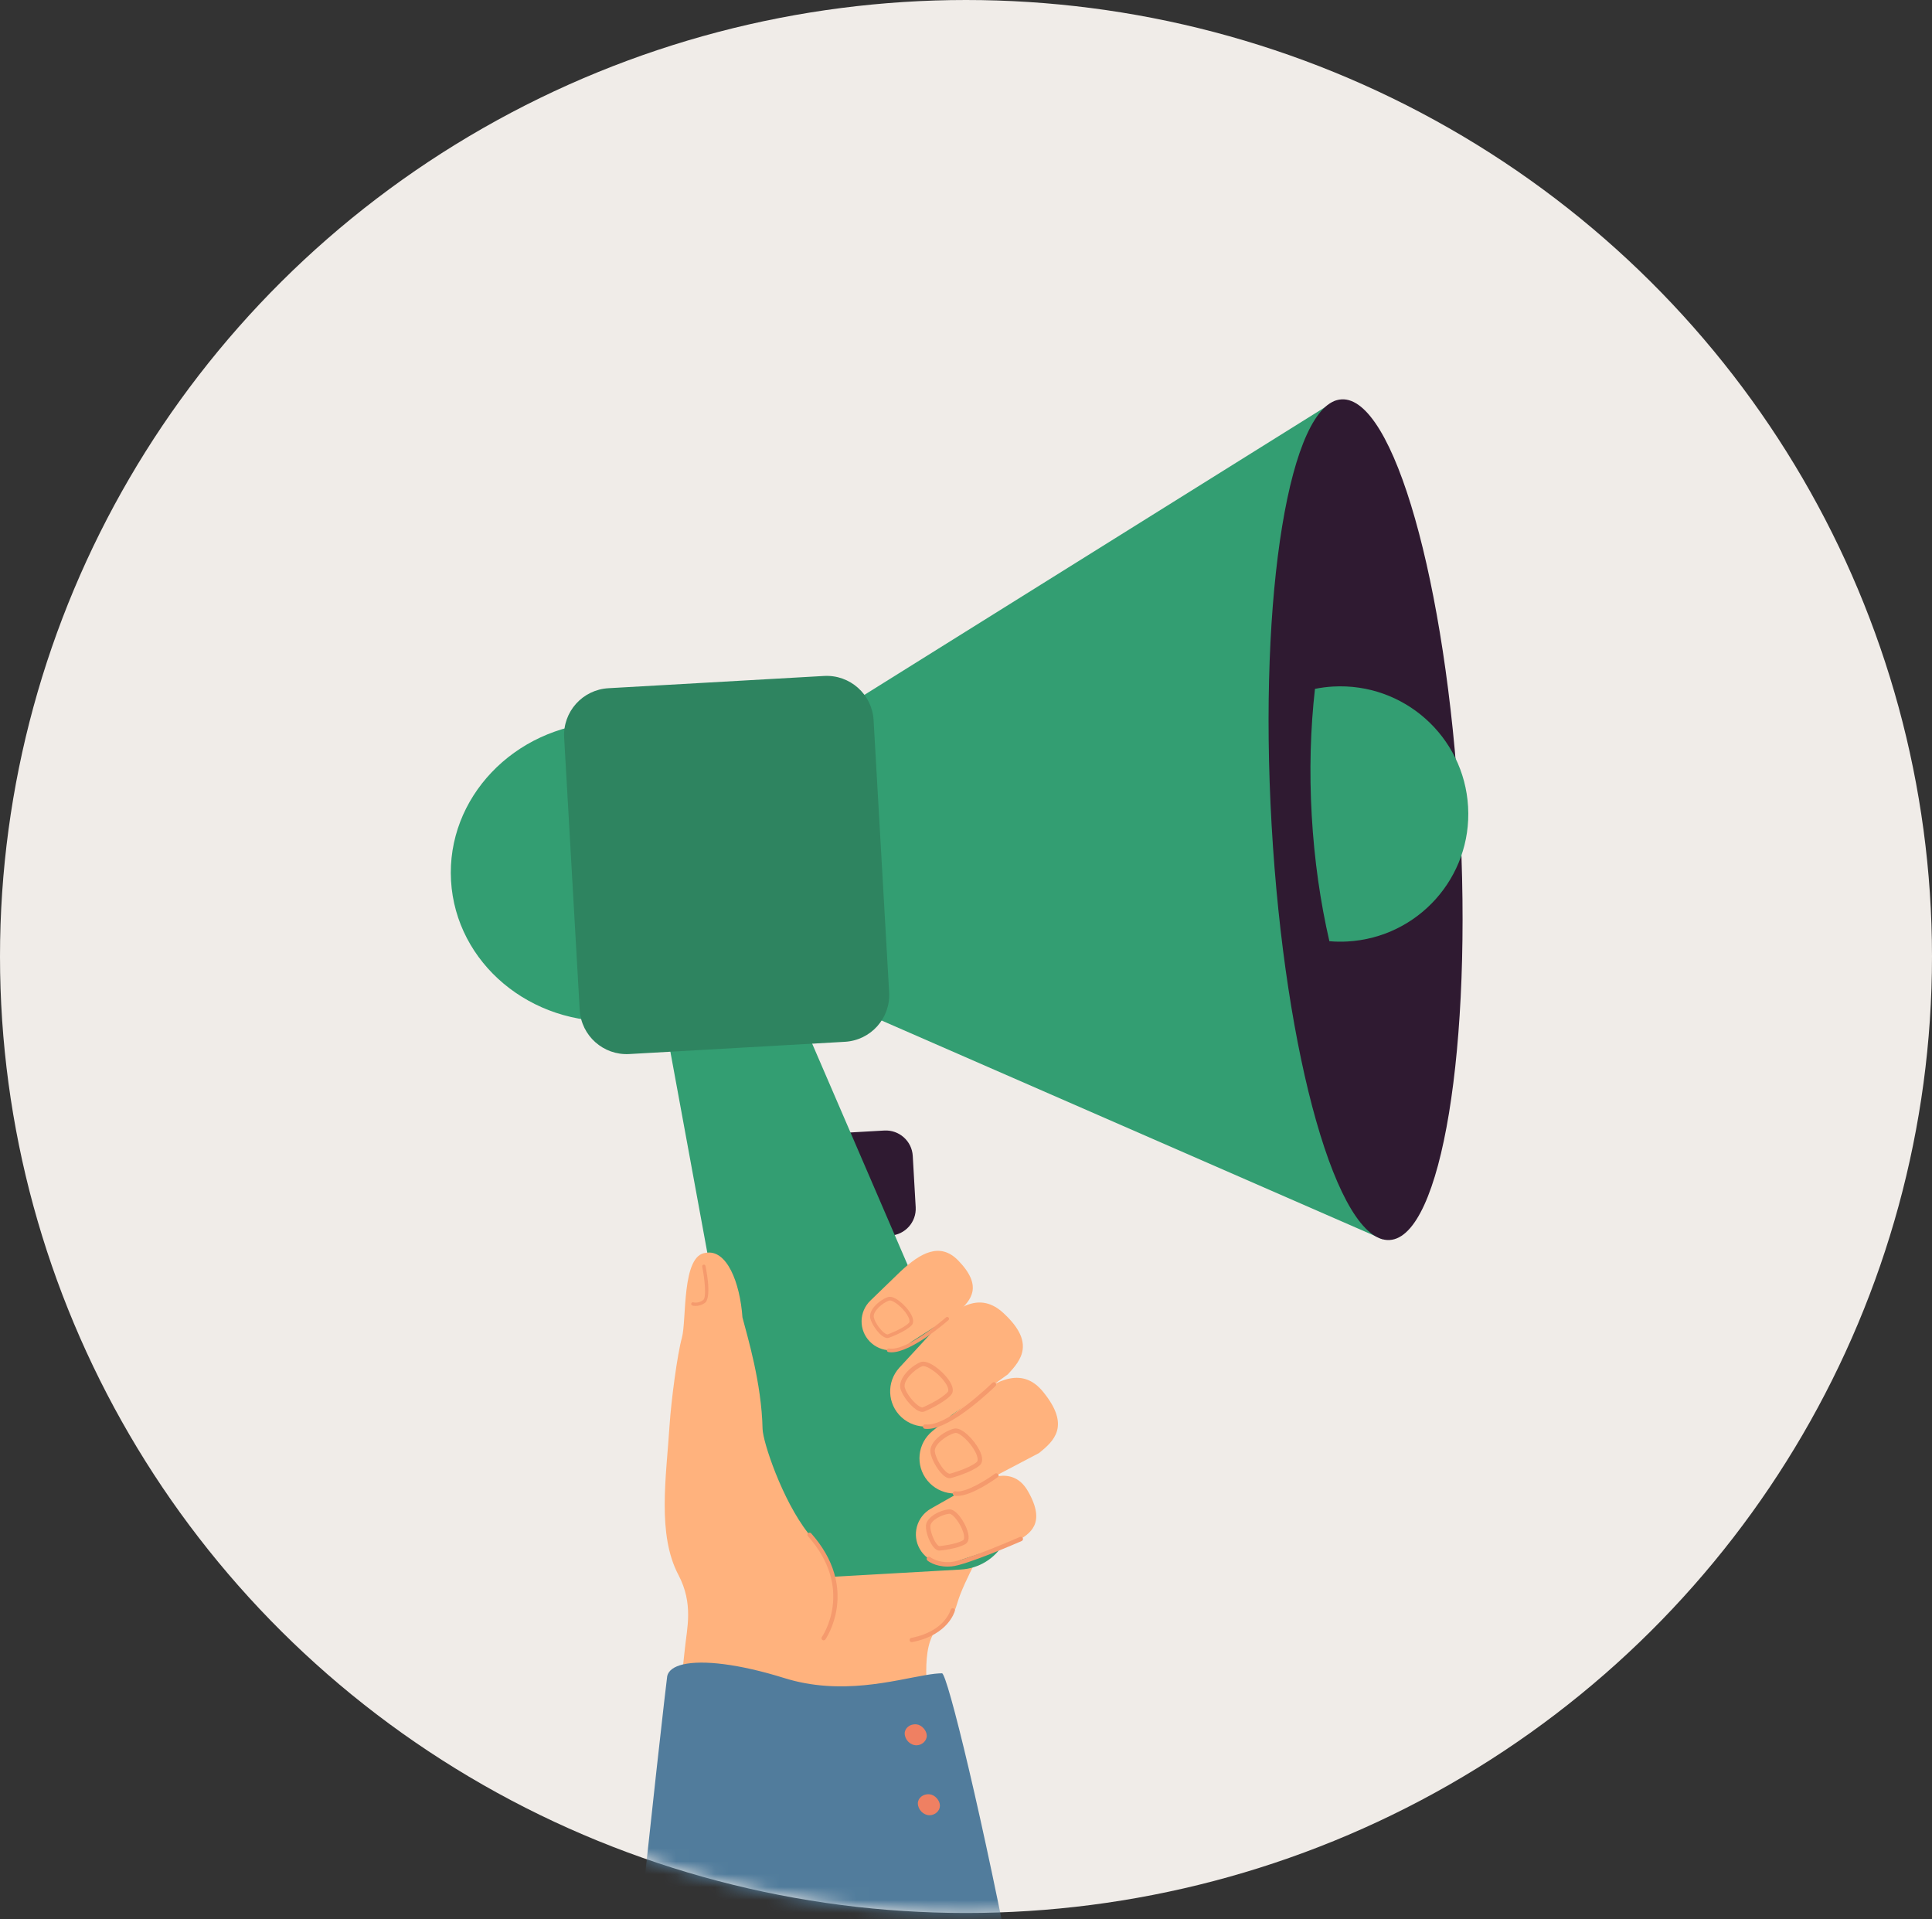 <svg width="150" height="149" viewBox="0 0 150 149" fill="none" xmlns="http://www.w3.org/2000/svg">
<rect x="0" y="0" width="150" height="149" fill="#333333" stroke="none"/>
<ellipse cx="75" cy="74.257" rx="75" ry="74.257" fill="#F0ECE8"/>
<mask id="mask0_4946_12375" style="mask-type:alpha" maskUnits="userSpaceOnUse" x="0" y="0" width="150" height="149">
<ellipse cx="75" cy="74.257" rx="75" ry="74.257" fill="#F0ECE8"/>
</mask>
<g mask="url(#mask0_4946_12375)">
<g clip-path="url(#clip0_4946_12375)">
<path d="M76.378 108.598C78.027 112.654 77.812 117.225 75.802 121.117C75.122 122.434 74.566 123.631 74.341 124.405C73.706 126.599 72.791 126.159 72.386 126.99C71.39 129.031 72.355 132.566 71.865 134.222C71.199 136.475 69.864 136.427 69.864 136.427L52.207 134.115C52.207 134.115 52.743 132.355 53.172 128.01C53.328 126.422 53.861 124.52 52.672 122.266C51.016 119.124 51.718 114.734 51.985 110.651C52.11 108.737 52.584 105.144 52.943 103.851C53.323 102.488 52.901 97.409 54.809 97.262C58.177 97.004 57.88 109.755 59.656 108.161C61.929 106.122 64.195 103.677 66.761 100.706C72.479 94.087 73.876 102.447 76.376 108.598H76.378Z" fill="#FFB27D"/>
<path d="M73.141 129.905C72.795 129.909 72.385 129.955 71.921 130.037H71.915C69.403 130.457 65.289 131.65 60.899 130.277C57.358 129.172 54.562 128.862 53.045 129.213H53.04C52.333 129.378 51.903 129.685 51.802 130.123C51.739 130.408 46.756 173.97 45.318 198.411C53.561 198.318 61.435 198.312 68.639 198.434C75.38 198.547 79.379 198.696 84.544 199.002C84.287 175.237 73.947 129.897 73.138 129.906L73.141 129.905Z" fill="#517C9C"/>
<path d="M54.014 101.386C53.864 101.386 53.765 101.357 53.756 101.354C53.687 101.332 53.649 101.26 53.67 101.192C53.691 101.123 53.763 101.085 53.832 101.106C53.848 101.111 54.214 101.213 54.599 100.925C54.863 100.728 54.711 99.291 54.52 98.334C54.506 98.263 54.552 98.196 54.621 98.181C54.69 98.166 54.759 98.212 54.774 98.282C55.244 100.628 54.84 101.067 54.754 101.131C54.477 101.337 54.204 101.384 54.013 101.384L54.014 101.386Z" fill="#F59A6D"/>
<path d="M70.789 127.485C70.798 127.485 70.809 127.485 70.818 127.482C72.27 127.207 73.092 126.572 73.524 126.088C74.001 125.553 74.127 125.083 74.132 125.063C74.155 124.975 74.101 124.883 74.012 124.86C73.923 124.837 73.833 124.891 73.808 124.979C73.808 124.979 73.691 125.405 73.26 125.882C72.862 126.321 72.103 126.9 70.755 127.155C70.665 127.172 70.605 127.259 70.622 127.349C70.637 127.43 70.708 127.485 70.787 127.485H70.789Z" fill="#F59A6D"/>
<path d="M71.955 134.752C71.951 134.346 71.569 133.915 71.164 133.871C70.635 133.813 70.237 134.172 70.24 134.578C70.245 135.054 70.669 135.5 71.162 135.495C71.569 135.492 71.958 135.158 71.954 134.752H71.955Z" fill="#EF8062"/>
<path d="M72.977 140.181C72.972 139.775 72.591 139.344 72.185 139.3C71.657 139.242 71.259 139.601 71.262 140.007C71.266 140.483 71.691 140.929 72.183 140.924C72.591 140.921 72.98 140.587 72.975 140.181H72.977Z" fill="#EF8062"/>
<path d="M66.487 96.075L69.12 95.926C70.276 95.86 71.159 94.873 71.094 93.72L70.866 89.736C70.8 88.584 69.81 87.703 68.654 87.768L66.021 87.918C64.866 87.983 63.982 88.971 64.048 90.123L64.275 94.108C64.341 95.26 65.332 96.141 66.487 96.075Z" fill="#2F1A31"/>
<path d="M61.959 78.477L78.175 116.074C79.314 118.717 77.474 121.685 74.593 121.85L64.184 122.44C61.561 122.59 59.237 120.767 58.763 118.19L51.574 79.067L61.959 78.477Z" fill="#339E72"/>
<path d="M48.033 79.267C54.855 78.88 60.089 73.373 59.723 66.966C59.357 60.56 53.53 55.681 46.708 56.069C39.886 56.456 34.652 61.963 35.018 68.369C35.384 74.776 41.211 79.655 48.033 79.267Z" fill="#339E72"/>
<path d="M64.164 55.786L103.689 31.101L107.342 96.21L66.124 78.213L64.164 55.786Z" fill="#339E72"/>
<path d="M48.86 81.83L65.597 80.879C67.609 80.764 69.148 79.045 69.033 77.039L67.825 55.904C67.71 53.898 65.986 52.363 63.974 52.478L47.237 53.429C45.225 53.543 43.686 55.262 43.801 57.269L45.009 78.404C45.124 80.41 46.848 81.945 48.86 81.83Z" fill="#2E8460"/>
<path d="M107.887 96.268C111.916 96.04 114.348 81.244 113.318 63.222C112.288 45.199 108.188 30.775 104.159 31.004C100.129 31.233 97.698 46.028 98.728 64.05C99.757 82.073 103.858 96.497 107.887 96.268Z" fill="#2F1A31"/>
<path d="M113.982 62.632C114.295 68.097 110.104 72.78 104.623 73.091C104.147 73.119 103.675 73.11 103.213 73.07C102.515 70.049 102.04 66.766 101.843 63.32C101.645 59.876 101.745 56.56 102.094 53.479C102.548 53.388 103.015 53.327 103.492 53.299C108.974 52.988 113.67 57.166 113.982 62.63V62.632Z" fill="#339E72"/>
<path d="M78.901 119.685L74.554 121.117C73.448 121.744 72.043 121.36 71.412 120.257C70.782 119.155 71.167 117.753 72.272 117.124L75.137 115.497C77.102 114.418 78.805 114.007 79.818 115.782C81.249 118.289 79.968 119.077 78.9 119.683L78.901 119.685Z" fill="#FFB27D"/>
<path d="M72.928 120.378C72.812 120.378 72.694 120.323 72.578 120.216C72.213 119.879 71.859 118.97 71.888 118.451C71.927 117.767 72.996 117.23 73.686 117.176C74.225 117.134 74.888 118.132 75.113 118.837C75.332 119.524 75.107 119.781 74.952 119.873C74.332 120.242 73.057 120.369 72.972 120.376C72.957 120.378 72.943 120.379 72.928 120.379V120.378ZM73.721 117.52H73.715C73.159 117.564 72.257 118.016 72.233 118.471C72.21 118.886 72.524 119.695 72.812 119.964C72.874 120.022 72.914 120.034 72.931 120.034H72.937C72.95 120.033 74.214 119.909 74.775 119.576C74.882 119.512 74.885 119.263 74.782 118.943C74.559 118.242 73.975 117.521 73.721 117.521V117.52Z" fill="#F59A6D"/>
<path d="M73.574 121.621C72.566 121.621 72.032 121.173 72.007 121.152C71.936 121.089 71.926 120.981 71.989 120.909C72.05 120.837 72.159 120.828 72.233 120.891C72.242 120.898 72.804 121.356 73.853 121.263C74.96 121.167 79.142 119.338 79.183 119.32C79.27 119.282 79.373 119.32 79.411 119.408C79.449 119.495 79.411 119.598 79.322 119.636C79.148 119.712 75.046 121.505 73.883 121.607C73.776 121.616 73.672 121.621 73.574 121.621Z" fill="#F59A6D"/>
<path d="M80.673 112.805L75.856 115.335C74.683 116.286 72.957 116.111 72.002 114.941C71.046 113.772 71.224 112.051 72.397 111.099L75.438 108.63C77.529 106.981 79.447 106.166 80.984 108.05C83.154 110.709 81.808 111.883 80.673 112.805Z" fill="#FFB27D"/>
<path d="M73.729 114.758C73.618 114.758 73.502 114.717 73.378 114.636C72.891 114.315 72.305 113.332 72.237 112.724C72.15 111.931 73.283 111.109 74.07 110.912C74.673 110.763 75.636 111.792 76.035 112.564C76.318 113.114 76.326 113.543 76.058 113.769C75.407 114.318 73.938 114.717 73.848 114.741C73.81 114.752 73.772 114.758 73.73 114.758H73.729ZM74.199 111.242C74.182 111.242 74.166 111.244 74.151 111.247C73.501 111.408 72.517 112.132 72.579 112.686C72.635 113.196 73.16 114.08 73.566 114.347C73.643 114.398 73.71 114.422 73.747 114.41H73.753C73.768 114.405 75.232 114.011 75.831 113.506C75.958 113.398 75.918 113.098 75.724 112.721C75.323 111.94 74.532 111.24 74.199 111.24V111.242Z" fill="#F59A6D"/>
<path d="M74.33 116.135C74.253 116.135 74.178 116.129 74.109 116.115C74.016 116.097 73.955 116.007 73.972 115.914C73.99 115.821 74.08 115.76 74.174 115.776C74.968 115.929 76.66 114.842 77.245 114.411C77.322 114.355 77.431 114.37 77.487 114.448C77.544 114.524 77.529 114.633 77.451 114.689C77.365 114.752 75.475 116.135 74.328 116.135H74.33Z" fill="#F59A6D"/>
<path d="M78.271 106.679L73.867 109.87C72.843 110.979 71.111 111.051 69.996 110.03C68.883 109.009 68.811 107.282 69.834 106.17L72.487 103.293C74.32 101.361 76.101 100.28 77.893 101.926C80.422 104.248 79.258 105.602 78.269 106.676L78.271 106.679Z" fill="#FFB27D"/>
<path d="M71.612 109.61C71.52 109.61 71.421 109.584 71.313 109.534C70.785 109.285 70.064 108.396 69.911 107.805C69.71 107.033 70.713 106.057 71.463 105.75C72.041 105.515 73.14 106.396 73.644 107.105C74.004 107.608 74.073 108.031 73.84 108.294C73.275 108.931 71.878 109.534 71.793 109.572C71.737 109.598 71.676 109.61 71.612 109.61ZM71.681 106.054C71.647 106.054 71.618 106.059 71.594 106.07C70.973 106.323 70.104 107.179 70.245 107.718C70.373 108.215 71.021 109.015 71.46 109.222C71.543 109.262 71.614 109.276 71.649 109.259L71.653 109.256C71.667 109.25 73.061 108.653 73.58 108.066C73.69 107.941 73.607 107.65 73.361 107.305C72.871 106.616 72.038 106.054 71.679 106.054H71.681Z" fill="#F59A6D"/>
<path d="M72.003 110.937C71.934 110.937 71.869 110.932 71.804 110.925C71.709 110.912 71.644 110.825 71.656 110.731C71.668 110.636 71.752 110.57 71.85 110.583C73.521 110.809 77.012 107.39 77.047 107.355C77.116 107.288 77.225 107.289 77.292 107.355C77.36 107.422 77.358 107.532 77.292 107.599C77.15 107.74 73.884 110.935 72.005 110.935L72.003 110.937Z" fill="#F59A6D"/>
<path d="M74.483 101.778L70.716 104.196C69.823 105.06 68.396 105.039 67.529 104.149C66.663 103.259 66.683 101.836 67.577 100.972L69.892 98.731C71.488 97.23 73.001 96.424 74.395 97.857C76.365 99.883 75.346 100.941 74.483 101.778Z" fill="#FFB27D"/>
<path d="M68.898 103.877C68.817 103.877 68.728 103.851 68.633 103.801C68.211 103.572 67.66 102.808 67.562 102.315C67.433 101.671 68.301 100.917 68.934 100.699C69.418 100.532 70.281 101.306 70.662 101.912C70.935 102.343 70.972 102.694 70.768 102.899C70.273 103.396 69.099 103.827 69.027 103.853C68.987 103.868 68.944 103.876 68.9 103.876L68.898 103.877ZM69.084 100.96C69.062 100.96 69.044 100.963 69.027 100.969C68.506 101.147 67.751 101.812 67.842 102.262C67.924 102.676 68.419 103.363 68.771 103.554C68.837 103.59 68.895 103.604 68.924 103.592H68.929C68.941 103.586 70.113 103.16 70.567 102.702C70.664 102.604 70.609 102.361 70.424 102.065C70.047 101.467 69.372 100.96 69.085 100.96H69.084Z" fill="#F59A6D"/>
<path d="M69.216 104.987C69.132 104.987 69.05 104.98 68.973 104.966C68.896 104.951 68.846 104.877 68.86 104.799C68.875 104.723 68.95 104.673 69.027 104.686C70.388 104.947 73.415 102.303 73.446 102.276C73.504 102.224 73.594 102.23 73.646 102.288C73.698 102.346 73.692 102.436 73.634 102.488C73.512 102.595 70.777 104.987 69.216 104.987Z" fill="#F59A6D"/>
<path d="M64.663 123.312C64.829 122.079 64.06 120.697 62.746 119.025C60.734 116.465 59.227 111.937 59.206 110.935C59.131 107.363 58.027 103.754 57.644 102.277C57.45 99.538 56.419 96.977 54.811 97.262C54.522 97.964 55.609 99.799 55.254 102.051C54.899 104.303 56.447 121.621 56.447 121.621C56.447 121.621 64.484 124.651 64.663 123.312Z" fill="#FFB27D"/>
<path d="M63.949 127.344C64.001 127.344 64.052 127.32 64.084 127.274C64.111 127.234 64.774 126.274 64.973 124.773C65.09 123.892 65.022 123.007 64.77 122.144C64.456 121.069 63.854 120.025 62.981 119.042C62.92 118.973 62.814 118.967 62.745 119.028C62.676 119.089 62.67 119.195 62.732 119.263C63.571 120.21 64.15 121.211 64.45 122.239C64.689 123.057 64.754 123.897 64.644 124.732C64.456 126.153 63.817 127.077 63.811 127.086C63.759 127.161 63.778 127.265 63.852 127.318C63.882 127.338 63.915 127.349 63.949 127.349V127.344Z" fill="#F59A6D"/>
</g>
</g>
<defs>
<clipPath id="clip0_4946_12375">
<rect width="79" height="168" fill="white" transform="translate(35 31)"/>
</clipPath>
</defs>
</svg>
